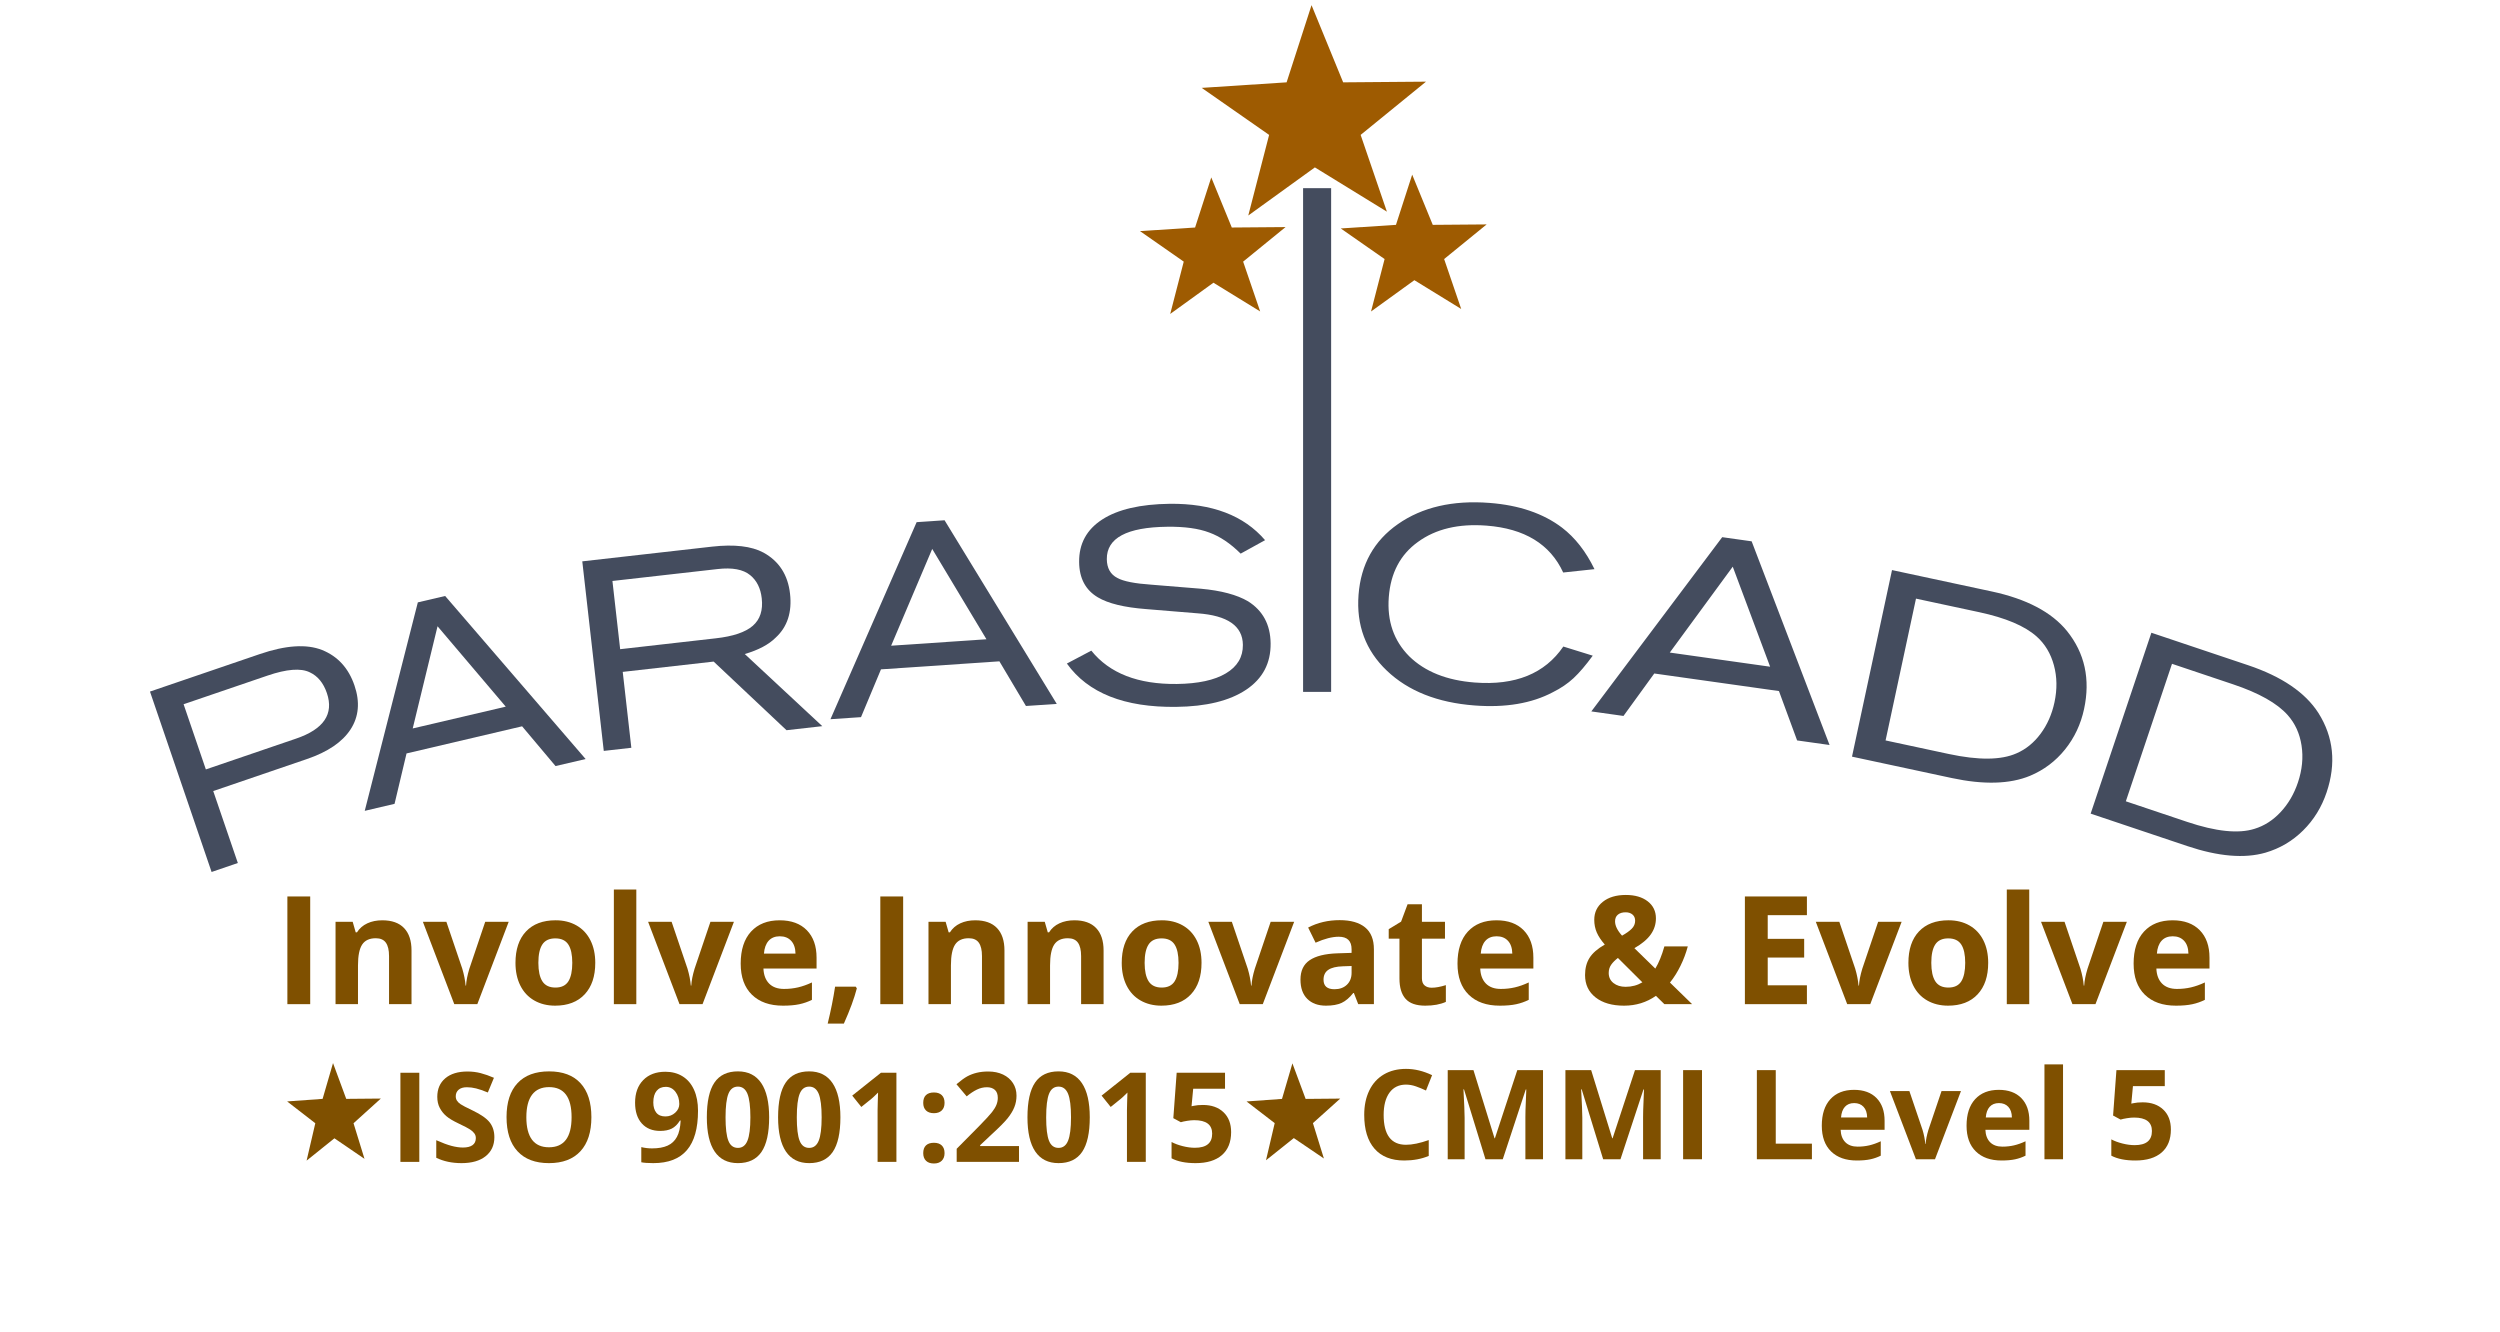 <?xml version="1.0" encoding="UTF-8"?>
<!DOCTYPE svg PUBLIC "-//W3C//DTD SVG 1.1//EN" "http://www.w3.org/Graphics/SVG/1.1/DTD/svg11.dtd">
<!-- Creator: CorelDRAW (Evaluation Version) -->
<svg xmlns="http://www.w3.org/2000/svg" xml:space="preserve" width="6.676in" height="3.558in" version="1.1" style="shape-rendering:geometricPrecision; text-rendering:geometricPrecision; image-rendering:optimizeQuality; fill-rule:evenodd; clip-rule:evenodd"
viewBox="0 0 6675.66 3557.86"
 xmlns:xlink="http://www.w3.org/1999/xlink"
 xmlns:xodm="http://www.corel.com/coreldraw/odm/2003">
 <defs>
  <style type="text/css">
   <![CDATA[
    .fil2 {fill:#444C5E}
    .fil4 {fill:#7F5000}
    .fil1 {fill:#9E5B01}
    .fil0 {fill:#444C5E;fill-rule:nonzero}
    .fil3 {fill:#7F5000;fill-rule:nonzero}
   ]]>
  </style>
 </defs>
 <g id="Layer_x0020_1">
  <path class="fil0" d="M635.05 2304.46l-70.09 23.99 -164.53 -481.74 293.18 -100.12c69.33,-23.72 124.81,-27.35 166.45,-10.88 41.89,16.85 70.67,48.45 86.44,94.67 15.12,44.19 11.62,83.3 -10.39,117.22 -22.01,33.91 -61.02,60.33 -116.88,79.36l-249.88 85.39 65.7 192.11zm-144.84 -423.96l59.45 174.08 241.25 -82.39c73.65,-25.16 100.95,-65.61 81.91,-121.48 -9.26,-27.05 -24.43,-45.52 -45.64,-55.4 -23.91,-11.78 -61.56,-8.8 -113.12,8.8l-223.85 76.4z"/>
  <path id="_1" class="fil0" d="M1053.5 2146.51l-79.58 18.67 141.78 -556.66 72.94 -17.06 375.1 435.37 -80.34 18.79 -89.27 -106.17 -308.62 72.45 -32 134.61zm114.84 -474.22l-66.32 272.89 248.42 -58.23 -182.1 -214.66z"/>
  <path id="_2" class="fil0" d="M1685.81 1996.8l-73.62 8.35 -57.37 -506.19 346.84 -39.31c59.1,-6.63 104.79,-1.35 137.06,15.97 41.54,22.96 65.19,59.47 70.85,109.65 5.65,49.55 -7.11,88.59 -38.17,117.23 -18.41,18.52 -45.97,33.17 -82.69,43.97l206.98 192.59 -95.53 10.81 -194.55 -183.25 -242.78 27.52 22.97 202.65zm-50.49 -445.43l20.63 182.15 255.01 -29c46.49,-5.16 79.51,-16.35 99.19,-33.46 19.55,-17.11 27.55,-41.52 23.86,-73.49 -2.94,-26.75 -13.3,-47.42 -30.81,-61.74 -18.65,-15.36 -47.66,-20.82 -87.15,-16.28l-280.73 31.81z"/>
  <path id="_3" class="fil0" d="M2299.11 1915l-81.57 5.5 230.13 -526.17 74.57 -5.06 299.62 490.42 -82.33 5.51 -70.86 -119.24 -316.22 21.41 -53.33 127.63zm190.14 -449.2l-109.69 258.45 254.5 -17.21 -144.81 -241.24z"/>
  <path id="_4" class="fil0" d="M2848.85 1771.86l65.21 -34.43c48.66,60.53 124.86,90.2 228.75,89 56.52,-0.76 100.13,-10.09 130.7,-28.37 30.56,-18.15 45.67,-43.59 45.32,-76.18 -0.59,-50.41 -40.88,-78.41 -121,-84.12l-137.58 -11.31c-58.09,-4.45 -101.06,-14.86 -128.67,-31.36 -32.85,-19.39 -49.61,-50.85 -50.02,-94.14 -0.57,-48.88 19.93,-86.71 61.63,-113.72 41.71,-27.01 101.71,-40.91 180.13,-41.94 113.05,-1.26 198.06,31.02 254.77,97.11l-65.2 35.95c-27.3,-27.19 -55.31,-45.98 -83.89,-56.35 -28.72,-10.89 -65.93,-15.98 -111.76,-15.43 -108.46,1.23 -162.39,30.11 -161.76,86.63 0.29,23.94 9.69,40.68 28.22,50.11 16.35,9.06 46.7,14.96 91.02,17.98l131.59 10.72c54.52,4.98 96.61,16.16 126.39,33.66 39.51,24.95 59.62,62.37 60.2,112.28 0.61,52.96 -21.15,94.23 -65.38,123.81 -44.24,29.58 -106.52,44.89 -186.98,45.8 -138,1.68 -235.28,-36.89 -291.69,-115.7z"/>
  <path class="fil0" d="M4174.51 1726.45l78.57 24.39c-18.74,25.64 -35.84,45.66 -51.3,60.06 -15.46,14.39 -33.88,26.91 -55.28,37.54 -56.45,29.91 -126.14,41.7 -209.07,35.37 -99.09,-7.56 -177.16,-38.55 -234.21,-92.96 -56.56,-53.86 -81.74,-121.41 -75.53,-202.66 6.2,-81.25 41.34,-144.19 105.42,-188.85 64.65,-45.11 145.98,-63.93 244,-56.45 79.16,6.04 143.83,28.09 194.01,66.14 34.8,26.66 63.67,63.59 86.6,110.8l-83.56 8.94c-34.85,-75.7 -103.16,-117.43 -204.94,-125.2 -74.31,-5.67 -135.28,8.83 -182.88,43.5 -46.98,33.7 -72.94,82.79 -77.87,147.28 -4.89,63.98 13.3,116.7 54.55,158.15 41.83,40.99 100.17,64.34 175.03,70.05 108.24,8.26 187.06,-23.77 236.46,-96.1zm160.61 185.33l-85.84 -12.1 349.49 -465.28 78.61 11.08 208.04 543.88 -86.64 -12.21 -48.5 -131.81 -332.91 -46.93 -82.25 113.38zm291.81 -398.58l-168.14 229.33 267.93 37.77 -99.8 -267.1zm584.57 564.33l-266.15 -57.08 106.85 -498.19 266.16 57.08c92.94,19.93 159.96,55.14 201.05,105.62 47.53,59.15 62.74,128.56 45.65,208.23 -8.76,40.83 -25.74,76.9 -50.96,108.21 -25.22,31.31 -56.34,54.72 -93.36,70.22 -53.94,22.28 -123.69,24.25 -209.23,5.91zm-95.29 -479.04l-81.21 378.68 168.72 36.19c79.74,17.1 140.07,16.5 181.01,-1.8 24.96,-10.8 46.38,-28.21 64.23,-52.24 17.86,-24.04 30.2,-51.99 37.04,-83.85 7.48,-34.86 6.97,-67.91 -1.52,-99.16 -8.49,-31.24 -23.86,-56.81 -46.11,-76.69 -31.53,-28.12 -82.68,-49.76 -153.44,-64.94l-168.72 -36.19zm724.45 660.77l-258.05 -86.64 162.17 -483.02 258.05 86.64c90.11,30.25 152.74,72.77 187.91,127.56 40.57,64.12 47.89,134.8 21.95,212.04 -13.29,39.59 -34.22,73.52 -62.8,101.8 -28.58,28.28 -62.13,48.03 -100.65,59.27 -56.11,16.08 -125.63,10.2 -208.57,-17.65zm-40.83 -486.71l-123.27 367.15 163.58 54.92c77.31,25.96 137.33,32.15 180.07,18.56 26.01,-7.92 49.25,-22.81 69.69,-44.69 20.45,-21.87 35.86,-48.26 46.23,-79.16 11.35,-33.8 14.56,-66.7 9.64,-98.7 -4.92,-32 -17.32,-59.13 -37.19,-81.38 -28.17,-31.49 -76.56,-58.74 -145.17,-81.78l-163.59 -54.92z"/>
  <polygon class="fil1" points="3234.41,473.76 3289.21,607.54 3432.77,606.36 3319.5,698.63 3365,831.67 3240.2,754.93 3124.77,838.33 3160.9,698.63 3044.06,617.13 3191.19,607.54 "/>
  <rect class="fil2" x="3479.58" y="502.46" width="74.89" height="1345.08"/>
  <polygon class="fil1" points="3502.16,13.76 3586.59,219.88 3807.79,218.07 3633.26,360.23 3703.38,565.23 3511.08,446.98 3333.22,575.48 3388.89,360.23 3208.85,234.65 3435.57,219.88 "/>
  <polygon class="fil3" points="767.35,2681.4 767.35,2393.82 828.3,2393.82 828.3,2681.4 "/>
  <path id="_1_0" class="fil3" d="M1098.83 2681.4l-60.02 0 0 -128.42c0,-15.84 -2.82,-27.79 -8.46,-35.71 -5.64,-7.92 -14.57,-11.88 -26.92,-11.88 -16.72,0 -28.87,5.57 -36.32,16.78 -7.45,11.21 -11.21,29.81 -11.21,55.78l0 103.45 -59.94 0 0 -219.92 45.78 0 8.06 28.19 3.35 0c6.71,-10.61 15.91,-18.66 27.66,-24.1 11.68,-5.44 25.04,-8.12 39.94,-8.12 25.57,0 44.98,6.91 58.2,20.74 13.22,13.83 19.87,33.76 19.87,59.88l0 143.32z"/>
  <path id="_2_1" class="fil3" d="M1213.02 2681.4l-83.85 -219.92 62.77 0 42.49 125.33c4.7,15.84 7.65,30.88 8.86,45.04l1.14 0c0.67,-12.62 3.62,-27.66 8.86,-45.04l42.36 -125.33 62.7 0 -83.78 219.92 -61.56 0z"/>
  <path id="_3_2" class="fil3" d="M1437.57 2571.04c0,21.75 3.56,38.2 10.67,49.34 7.19,11.14 18.8,16.71 34.91,16.71 15.98,0 27.46,-5.5 34.5,-16.58 6.98,-11.08 10.47,-27.59 10.47,-49.48 0,-21.75 -3.49,-38.06 -10.61,-48.94 -7.05,-10.87 -18.66,-16.31 -34.77,-16.31 -15.98,0 -27.52,5.44 -34.57,16.24 -7.11,10.81 -10.61,27.12 -10.61,49zm151.92 0.13c0,35.78 -9.4,63.78 -28.26,83.98 -18.86,20.2 -45.18,30.28 -78.88,30.28 -21.08,0 -39.67,-4.63 -55.85,-13.89 -16.11,-9.2 -28.46,-22.49 -37.12,-39.81 -8.66,-17.32 -12.96,-37.52 -12.96,-60.55 0,-35.98 9.33,-63.91 28.06,-83.84 18.8,-19.94 45.11,-29.87 79.08,-29.87 21.08,0 39.67,4.56 55.85,13.76 16.11,9.2 28.46,22.35 37.12,39.54 8.66,17.19 12.96,37.33 12.96,60.42z"/>
  <polygon id="_4_3" class="fil3" points="1699.11,2681.4 1639.16,2681.4 1639.16,2375.29 1699.11,2375.29 "/>
  <path id="_5" class="fil3" d="M1814.44 2681.4l-83.85 -219.92 62.77 0 42.49 125.33c4.7,15.84 7.65,30.88 8.86,45.04l1.14 0c0.67,-12.62 3.62,-27.66 8.86,-45.04l42.36 -125.33 62.7 0 -83.78 219.92 -61.56 0z"/>
  <path id="_6" class="fil3" d="M2082.28 2500.15c-12.76,0 -22.69,4.03 -29.94,12.08 -7.18,8.06 -11.34,19.47 -12.42,34.24l84.25 0c-0.27,-14.77 -4.09,-26.18 -11.61,-34.24 -7.45,-8.06 -17.59,-12.08 -30.28,-12.08zm8.46 185.28c-35.44,0 -63.1,-9.8 -83.04,-29.33 -19.94,-19.54 -29.87,-47.19 -29.87,-82.97 0,-36.85 9.2,-65.32 27.59,-85.46 18.46,-20.14 43.9,-30.21 76.46,-30.21 31.08,0 55.25,8.86 72.57,26.52 17.32,17.72 25.98,42.09 25.98,73.31l0 29.07 -141.85 0c0.67,17.05 5.7,30.41 15.1,40.01 9.47,9.6 22.76,14.37 39.81,14.37 13.22,0 25.78,-1.41 37.59,-4.16 11.75,-2.75 24.1,-7.11 36.99,-13.16l0 46.45c-10.54,5.24 -21.75,9.2 -33.7,11.75 -11.88,2.55 -26.45,3.83 -43.63,3.83z"/>
  <path id="_7" class="fil3" d="M2287.97 2639.18c-6.85,26.52 -18.39,57.87 -34.64,94.18l-43.23 0c8.53,-34.84 15.11,-67.73 19.8,-98.68l55.11 0 2.96 4.5z"/>
  <polygon id="_8" class="fil3" points="2350.67,2681.4 2350.67,2393.82 2411.63,2393.82 2411.63,2681.4 "/>
  <path id="_9" class="fil3" d="M2682.16 2681.4l-60.02 0 0 -128.42c0,-15.84 -2.82,-27.79 -8.46,-35.71 -5.64,-7.92 -14.57,-11.88 -26.92,-11.88 -16.72,0 -28.87,5.57 -36.32,16.78 -7.45,11.21 -11.21,29.81 -11.21,55.78l0 103.45 -59.94 0 0 -219.92 45.78 0 8.06 28.19 3.35 0c6.71,-10.61 15.91,-18.66 27.66,-24.1 11.68,-5.44 25.04,-8.12 39.94,-8.12 25.57,0 44.98,6.91 58.2,20.74 13.22,13.83 19.87,33.76 19.87,59.88l0 143.32z"/>
  <path id="_10" class="fil3" d="M2946.85 2681.4l-60.02 0 0 -128.42c0,-15.84 -2.82,-27.79 -8.46,-35.71 -5.64,-7.92 -14.57,-11.88 -26.92,-11.88 -16.72,0 -28.87,5.57 -36.32,16.78 -7.45,11.21 -11.21,29.81 -11.21,55.78l0 103.45 -59.94 0 0 -219.92 45.78 0 8.06 28.19 3.35 0c6.71,-10.61 15.91,-18.66 27.66,-24.1 11.68,-5.44 25.04,-8.12 39.94,-8.12 25.57,0 44.98,6.91 58.2,20.74 13.22,13.83 19.87,33.76 19.87,59.88l0 143.32z"/>
  <path id="_11" class="fil3" d="M3056.47 2571.04c0,21.75 3.56,38.2 10.67,49.34 7.19,11.14 18.8,16.71 34.91,16.71 15.98,0 27.46,-5.5 34.5,-16.58 6.98,-11.08 10.47,-27.59 10.47,-49.48 0,-21.75 -3.49,-38.06 -10.61,-48.94 -7.05,-10.87 -18.66,-16.31 -34.77,-16.31 -15.98,0 -27.52,5.44 -34.57,16.24 -7.11,10.81 -10.61,27.12 -10.61,49zm151.92 0.13c0,35.78 -9.4,63.78 -28.26,83.98 -18.86,20.2 -45.18,30.28 -78.88,30.28 -21.08,0 -39.67,-4.63 -55.85,-13.89 -16.11,-9.2 -28.46,-22.49 -37.12,-39.81 -8.66,-17.32 -12.96,-37.52 -12.96,-60.55 0,-35.98 9.33,-63.91 28.06,-83.84 18.8,-19.94 45.11,-29.87 79.08,-29.87 21.08,0 39.67,4.56 55.85,13.76 16.11,9.2 28.46,22.35 37.12,39.54 8.66,17.19 12.96,37.33 12.96,60.42z"/>
  <path id="_12" class="fil3" d="M3310.43 2681.4l-83.85 -219.92 62.77 0 42.49 125.33c4.7,15.84 7.65,30.88 8.86,45.04l1.14 0c0.67,-12.62 3.62,-27.66 8.86,-45.04l42.36 -125.33 62.7 0 -83.78 219.92 -61.56 0z"/>
  <path id="_13" class="fil3" d="M3626.81 2681.4l-11.61 -29.87 -1.54 0c-10.14,12.76 -20.54,21.62 -31.22,26.52 -10.67,4.9 -24.57,7.39 -41.75,7.39 -21.15,0 -37.73,-6.04 -49.88,-18.13 -12.15,-12.08 -18.19,-29.27 -18.19,-51.56 0,-23.36 8.19,-40.61 24.5,-51.69 16.31,-11.08 40.95,-17.25 73.85,-18.39l38.13 -1.21 0 -9.67c0,-22.29 -11.41,-33.43 -34.24,-33.43 -17.52,0 -38.2,5.3 -61.89,15.91l-19.87 -40.41c25.31,-13.22 53.37,-19.8 84.18,-19.8 29.47,0 52.09,6.44 67.8,19.26 15.78,12.82 23.63,32.36 23.63,58.61l0 146.48 -41.89 0zm-17.72 -101.9l-23.16 0.8c-17.45,0.54 -30.48,3.63 -39,9.46 -8.52,5.78 -12.75,14.57 -12.75,26.38 0,16.92 9.73,25.38 29.13,25.38 13.89,0 24.97,-4.03 33.3,-12.02 8.32,-7.99 12.49,-18.67 12.49,-31.89l0 -18.12z"/>
  <path id="_14" class="fil3" d="M3823.03 2637.5c10.54,0 23.09,-2.28 37.8,-6.92l0 44.78c-14.97,6.72 -33.3,10.07 -55.05,10.07 -24.03,0 -41.48,-6.04 -52.43,-18.19 -10.94,-12.15 -16.44,-30.34 -16.44,-54.57l0 -106.07 -28.67 0 0 -25.44 33.03 -20.07 17.32 -46.39 38.33 0 0 46.79 61.56 0 0 45.11 -61.56 0 0 105.93c0,8.52 2.42,14.83 7.19,18.86 4.76,4.09 11.07,6.11 18.93,6.11z"/>
  <path id="_15" class="fil3" d="M3996.36 2500.15c-12.76,0 -22.69,4.03 -29.94,12.08 -7.18,8.06 -11.34,19.47 -12.42,34.24l84.25 0c-0.27,-14.77 -4.09,-26.18 -11.61,-34.24 -7.45,-8.06 -17.59,-12.08 -30.28,-12.08zm8.46 185.28c-35.44,0 -63.1,-9.8 -83.04,-29.33 -19.94,-19.54 -29.87,-47.19 -29.87,-82.97 0,-36.85 9.2,-65.32 27.59,-85.46 18.46,-20.14 43.9,-30.21 76.46,-30.21 31.08,0 55.25,8.86 72.57,26.52 17.32,17.72 25.98,42.09 25.98,73.31l0 29.07 -141.85 0c0.67,17.05 5.7,30.41 15.1,40.01 9.47,9.6 22.76,14.37 39.81,14.37 13.22,0 25.78,-1.41 37.59,-4.16 11.75,-2.75 24.1,-7.11 36.99,-13.16l0 46.45c-10.54,5.24 -21.75,9.2 -33.7,11.75 -11.88,2.55 -26.45,3.83 -43.63,3.83z"/>
  <path id="_16" class="fil3" d="M4518.5 2681.4l-74.11 0 -22.62 -22.22c-25.04,17.52 -53.37,26.25 -84.99,26.25 -32.02,0 -57.39,-7.31 -76.12,-22.02 -18.73,-14.7 -28.13,-34.64 -28.13,-59.68 0,-17.99 3.96,-33.3 11.95,-45.98 7.92,-12.62 21.48,-24.5 40.75,-35.51 -9.8,-11.28 -16.98,-22.02 -21.41,-32.29 -4.43,-10.34 -6.71,-21.55 -6.71,-33.7 0,-19.94 7.65,-35.98 22.96,-48.2 15.24,-12.15 35.71,-18.26 61.22,-18.26 24.43,0 43.9,5.64 58.54,16.98 14.63,11.35 21.95,26.52 21.95,45.52 0,15.57 -4.56,29.87 -13.63,42.76 -9,12.89 -23.63,25.18 -43.84,36.85l55.85 54.51c9.33,-15.37 17.39,-35.11 24.23,-59.28l62.5 0c-4.7,17.72 -11.21,34.97 -19.47,51.82 -8.26,16.85 -17.66,31.82 -28.13,44.78l59.2 57.67zm-222.8 -83.37c0,11.28 4.23,20.34 12.69,26.98 8.46,6.71 19.27,10.07 32.49,10.07 16.58,0 31.41,-4.03 44.71,-12.02l-65.32 -65.05c-7.59,5.84 -13.63,11.88 -17.99,18.13 -4.43,6.31 -6.58,13.63 -6.58,21.89zm70.56 -139.5c0,-6.98 -2.35,-12.42 -7.05,-16.45 -4.7,-3.96 -10.81,-5.97 -18.32,-5.97 -8.73,0 -15.64,2.08 -20.74,6.31 -5.04,4.17 -7.52,10.14 -7.52,17.86 0,11.55 6.18,24.3 18.66,38.2 11.28,-6.31 19.94,-12.48 25.98,-18.59 6.04,-6.11 9,-13.22 9,-21.35z"/>
  <polygon id="_17" class="fil3" points="4824.94,2681.4 4659.33,2681.4 4659.33,2393.82 4824.94,2393.82 4824.94,2443.76 4720.29,2443.76 4720.29,2507 4817.63,2507 4817.63,2556.94 4720.29,2556.94 4720.29,2631.06 4824.94,2631.06 "/>
  <path id="_18" class="fil3" d="M4932.56 2681.4l-83.85 -219.92 62.77 0 42.49 125.33c4.7,15.84 7.65,30.88 8.86,45.04l1.14 0c0.67,-12.62 3.62,-27.66 8.86,-45.04l42.36 -125.33 62.7 0 -83.78 219.92 -61.56 0z"/>
  <path id="_19" class="fil3" d="M5157.1 2571.04c0,21.75 3.56,38.2 10.67,49.34 7.19,11.14 18.8,16.71 34.91,16.71 15.98,0 27.46,-5.5 34.5,-16.58 6.98,-11.08 10.47,-27.59 10.47,-49.48 0,-21.75 -3.49,-38.06 -10.61,-48.94 -7.05,-10.87 -18.66,-16.31 -34.77,-16.31 -15.98,0 -27.52,5.44 -34.57,16.24 -7.11,10.81 -10.61,27.12 -10.61,49zm151.92 0.13c0,35.78 -9.4,63.78 -28.26,83.98 -18.86,20.2 -45.18,30.28 -78.88,30.28 -21.08,0 -39.67,-4.63 -55.85,-13.89 -16.11,-9.2 -28.46,-22.49 -37.12,-39.81 -8.66,-17.32 -12.96,-37.52 -12.96,-60.55 0,-35.98 9.33,-63.91 28.06,-83.84 18.8,-19.94 45.11,-29.87 79.08,-29.87 21.08,0 39.67,4.56 55.85,13.76 16.11,9.2 28.46,22.35 37.12,39.54 8.66,17.19 12.96,37.33 12.96,60.42z"/>
  <polygon id="_20" class="fil3" points="5418.64,2681.4 5358.69,2681.4 5358.69,2375.29 5418.64,2375.29 "/>
  <path id="_21" class="fil3" d="M5533.97 2681.4l-83.85 -219.92 62.77 0 42.49 125.33c4.7,15.84 7.65,30.88 8.86,45.04l1.14 0c0.67,-12.62 3.62,-27.66 8.86,-45.04l42.36 -125.33 62.7 0 -83.78 219.92 -61.56 0z"/>
  <path id="_22" class="fil3" d="M5801.81 2500.15c-12.76,0 -22.69,4.03 -29.94,12.08 -7.18,8.06 -11.34,19.47 -12.42,34.24l84.25 0c-0.27,-14.77 -4.09,-26.18 -11.61,-34.24 -7.45,-8.06 -17.59,-12.08 -30.28,-12.08zm8.46 185.28c-35.44,0 -63.1,-9.8 -83.04,-29.33 -19.94,-19.54 -29.87,-47.19 -29.87,-82.97 0,-36.85 9.2,-65.32 27.59,-85.46 18.46,-20.14 43.9,-30.21 76.46,-30.21 31.08,0 55.25,8.86 72.57,26.52 17.32,17.72 25.98,42.09 25.98,73.31l0 29.07 -141.85 0c0.67,17.05 5.7,30.41 15.1,40.01 9.47,9.6 22.76,14.37 39.81,14.37 13.22,0 25.78,-1.41 37.59,-4.16 11.75,-2.75 24.1,-7.11 36.99,-13.16l0 46.45c-10.54,5.24 -21.75,9.2 -33.7,11.75 -11.88,2.55 -26.45,3.83 -43.63,3.83z"/>
  <polygon class="fil3" points="1069.19,3102.57 1069.19,2864.57 1119.64,2864.57 1119.64,3102.57 "/>
  <path id="_1_4" class="fil3" d="M1320.08 3036.57c0,21.5 -7.78,38.39 -23.22,50.78 -15.44,12.39 -37,18.56 -64.56,18.56 -25.39,0 -47.89,-4.78 -67.39,-14.33l0 -46.89c16.06,7.17 29.67,12.22 40.78,15.17 11.11,2.94 21.28,4.39 30.5,4.39 11.11,0 19.61,-2.11 25.5,-6.33 5.94,-4.22 8.89,-10.56 8.89,-18.89 0,-4.67 -1.28,-8.83 -3.89,-12.44 -2.61,-3.67 -6.44,-7.17 -11.5,-10.5 -5.06,-3.39 -15.33,-8.78 -30.83,-16.11 -14.56,-6.89 -25.5,-13.44 -32.78,-19.72 -7.28,-6.28 -13.06,-13.61 -17.39,-22 -4.39,-8.33 -6.56,-18.11 -6.56,-29.28 0,-21.06 7.17,-37.61 21.44,-49.67 14.28,-12.06 34,-18.06 59.17,-18.06 12.39,0 24.17,1.44 35.44,4.39 11.22,2.94 22.94,7.06 35.22,12.39l-16.28 39.22c-12.72,-5.22 -23.22,-8.83 -31.5,-10.89 -8.33,-2.06 -16.5,-3.11 -24.5,-3.11 -9.56,0 -16.89,2.22 -22,6.67 -5.11,4.44 -7.67,10.28 -7.67,17.44 0,4.44 1.06,8.33 3.11,11.61 2.06,3.33 5.33,6.5 9.83,9.61 4.5,3.11 15.17,8.67 32,16.67 22.28,10.67 37.5,21.33 45.78,32 8.22,10.72 12.39,23.78 12.39,39.33z"/>
  <path id="_2_5" class="fil3" d="M1579.14 2983.29c0,39.44 -9.72,69.72 -29.28,90.89 -19.56,21.17 -47.56,31.72 -84,31.72 -36.44,0 -64.44,-10.56 -84,-31.72 -19.56,-21.17 -29.28,-51.56 -29.28,-91.17 0,-39.61 9.78,-69.89 29.39,-90.78 19.56,-20.89 47.67,-31.33 84.22,-31.33 36.56,0 64.56,10.5 83.89,31.56 19.39,21.06 29.06,51.33 29.06,90.83zm-173.67 0c0,26.61 5.06,46.61 15.11,60.11 10.11,13.44 25.22,20.17 45.28,20.17 40.28,0 60.39,-26.78 60.39,-80.28 0,-53.61 -20,-80.39 -60.06,-80.39 -20.11,0 -35.22,6.78 -45.44,20.28 -10.17,13.5 -15.28,33.56 -15.28,60.11z"/>
  <path id="_3_6" class="fil3" d="M1863.86 2966.23c0,46.89 -9.89,81.89 -29.67,105 -19.72,23.11 -49.61,34.67 -89.67,34.67 -14.11,0 -24.83,-0.78 -32.11,-2.28l0 -40.5c9.17,2.28 18.67,3.44 28.67,3.44 16.83,0 30.67,-2.44 41.56,-7.39 10.83,-4.94 19.17,-12.67 24.89,-23.28 5.78,-10.56 9.06,-25.11 9.94,-43.67l-1.94 0c-6.33,10.22 -13.61,17.33 -21.83,21.5 -8.28,4.11 -18.56,6.17 -30.94,6.17 -20.72,0 -37.06,-6.67 -49,-19.94 -11.94,-13.28 -17.94,-31.72 -17.94,-55.39 0,-25.5 7.28,-45.67 21.78,-60.44 14.5,-14.83 34.22,-22.22 59.17,-22.22 17.61,0 32.94,4.11 46.17,12.39 13.17,8.22 23.28,20.17 30.33,35.89 7.06,15.67 10.61,34.33 10.61,56.06zm-86.11 -64c-10.44,0 -18.61,3.56 -24.44,10.72 -5.89,7.17 -8.83,17.44 -8.83,30.89 0,11.5 2.67,20.61 8,27.33 5.33,6.72 13.39,10.06 24.28,10.06 10.22,0 18.94,-3.33 26.22,-10 7.28,-6.67 10.89,-14.33 10.89,-23 0,-12.89 -3.39,-23.78 -10.17,-32.67 -6.78,-8.89 -15.44,-13.33 -25.94,-13.33z"/>
  <path id="_4_7" class="fil3" d="M2053.81 2983.62c0,41.61 -6.83,72.33 -20.44,92.33 -13.61,19.94 -34.61,29.94 -62.89,29.94 -27.5,0 -48.17,-10.33 -62.17,-30.94 -13.94,-20.61 -20.89,-51.06 -20.89,-91.33 0,-42 6.78,-72.94 20.33,-92.83 13.56,-19.94 34.5,-29.89 62.72,-29.89 27.44,0 48.17,10.44 62.28,31.28 14.06,20.83 21.06,51.33 21.06,91.44zm-116.44 -0.06c0,29.17 2.56,50.06 7.61,62.72 5,12.61 13.5,18.94 25.5,18.94 11.72,0 20.17,-6.39 25.39,-19.22 5.22,-12.78 7.83,-33.61 7.83,-62.44 0,-29.17 -2.67,-50.11 -7.89,-62.89 -5.28,-12.72 -13.72,-19.11 -25.33,-19.11 -11.89,0 -20.33,6.39 -25.44,19.11 -5.11,12.78 -7.67,33.72 -7.67,62.89z"/>
  <path id="_5_8" class="fil3" d="M2244.09 2983.62c0,41.61 -6.83,72.33 -20.44,92.33 -13.61,19.94 -34.61,29.94 -62.89,29.94 -27.5,0 -48.17,-10.33 -62.17,-30.94 -13.94,-20.61 -20.89,-51.06 -20.89,-91.33 0,-42 6.78,-72.94 20.33,-92.83 13.56,-19.94 34.5,-29.89 62.72,-29.89 27.44,0 48.17,10.44 62.28,31.28 14.06,20.83 21.06,51.33 21.06,91.44zm-116.44 -0.06c0,29.17 2.56,50.06 7.61,62.72 5,12.61 13.5,18.94 25.5,18.94 11.72,0 20.17,-6.39 25.39,-19.22 5.22,-12.78 7.83,-33.61 7.83,-62.44 0,-29.17 -2.67,-50.11 -7.89,-62.89 -5.28,-12.72 -13.72,-19.11 -25.33,-19.11 -11.89,0 -20.33,6.39 -25.44,19.11 -5.11,12.78 -7.67,33.72 -7.67,62.89z"/>
  <path id="_6_9" class="fil3" d="M2393.65 3102.57l-50.28 0 0 -137.72 0.5 -22.61 0.78 -24.78c-8.33,8.39 -14.17,13.83 -17.39,16.44l-27.33 22 -24.28 -30.28 76.67 -61.06 41.33 0 0 238z"/>
  <path id="_7_10" class="fil3" d="M2465.26 3079.23c0,-9.11 2.44,-16 7.33,-20.67 4.89,-4.67 11.94,-7 21.28,-7 9.06,0 16,2.39 20.94,7.17 4.94,4.78 7.39,11.61 7.39,20.5 0,8.56 -2.5,15.33 -7.5,20.28 -4.94,4.94 -11.89,7.39 -20.83,7.39 -9.11,0 -16.17,-2.39 -21.11,-7.22 -5,-4.83 -7.5,-11.67 -7.5,-20.44zm0 -134.33c0,-9.11 2.44,-16 7.33,-20.67 4.89,-4.67 11.94,-7 21.28,-7 9.06,0 16,2.39 20.94,7.17 4.94,4.78 7.39,11.61 7.39,20.5 0,8.78 -2.5,15.61 -7.56,20.44 -5.06,4.83 -11.94,7.22 -20.78,7.22 -9.11,0 -16.17,-2.39 -21.11,-7.17 -5,-4.78 -7.5,-11.61 -7.5,-20.5z"/>
  <path id="_8_11" class="fil3" d="M2720.98 3102.57l-166.39 0 0 -35 59.78 -60.39c17.72,-18.11 29.28,-30.67 34.67,-37.67 5.44,-7 9.33,-13.44 11.72,-19.44 2.39,-5.94 3.61,-12.11 3.61,-18.5 0,-9.56 -2.67,-16.67 -7.89,-21.33 -5.28,-4.67 -12.33,-7 -21.11,-7 -9.22,0 -18.17,2.11 -26.83,6.33 -8.72,4.22 -17.78,10.28 -27.22,18.06l-27.33 -32.39c11.72,-9.94 21.39,-17 29.11,-21.17 7.72,-4.11 16.11,-7.28 25.22,-9.5 9.17,-2.22 19.33,-3.33 30.61,-3.33 14.89,0 28,2.72 39.44,8.11 11.39,5.44 20.22,13.06 26.5,22.83 6.33,9.72 9.44,20.94 9.44,33.5 0,10.94 -1.89,21.22 -5.78,30.83 -3.83,9.61 -9.83,19.44 -17.89,29.56 -8.11,10.06 -22.33,24.44 -42.78,43.11l-30.61 28.78 0 2.28 103.72 0 0 42.33z"/>
  <path id="_9_12" class="fil3" d="M2909.98 2983.62c0,41.61 -6.83,72.33 -20.44,92.33 -13.61,19.94 -34.61,29.94 -62.89,29.94 -27.5,0 -48.17,-10.33 -62.17,-30.94 -13.94,-20.61 -20.89,-51.06 -20.89,-91.33 0,-42 6.78,-72.94 20.33,-92.83 13.56,-19.94 34.5,-29.89 62.72,-29.89 27.44,0 48.17,10.44 62.28,31.28 14.06,20.83 21.06,51.33 21.06,91.44zm-116.44 -0.06c0,29.17 2.56,50.06 7.61,62.72 5,12.61 13.5,18.94 25.5,18.94 11.72,0 20.17,-6.39 25.39,-19.22 5.22,-12.78 7.83,-33.61 7.83,-62.44 0,-29.17 -2.67,-50.11 -7.89,-62.89 -5.28,-12.72 -13.72,-19.11 -25.33,-19.11 -11.89,0 -20.33,6.39 -25.44,19.11 -5.11,12.78 -7.67,33.72 -7.67,62.89z"/>
  <path id="_10_13" class="fil3" d="M3059.54 3102.57l-50.28 0 0 -137.72 0.5 -22.61 0.78 -24.78c-8.33,8.39 -14.17,13.83 -17.39,16.44l-27.33 22 -24.28 -30.28 76.67 -61.06 41.33 0 0 238z"/>
  <path id="_11_14" class="fil3" d="M3212.04 2950.57c23.06,0 41.33,6.44 55,19.39 13.61,12.89 20.39,30.61 20.39,53.06 0,26.61 -8.17,47.06 -24.56,61.39 -16.39,14.33 -39.83,21.5 -70.33,21.5 -26.5,0 -47.89,-4.28 -64.17,-12.89l0 -43.56c8.56,4.56 18.56,8.28 29.94,11.11 11.44,2.89 22.22,4.33 32.44,4.33 30.72,0 46.06,-12.56 46.06,-37.72 0,-23.94 -15.89,-35.94 -47.72,-35.94 -5.72,0 -12.06,0.56 -19,1.72 -7,1.11 -12.61,2.33 -16.94,3.67l-20.06 -10.78 8.94 -121.28 129.11 0 0 42.67 -85 0 -4.39 46.78 5.72 -1.17c6.61,-1.5 14.78,-2.28 24.56,-2.28z"/>
  <polygon class="fil4" points="889.22,2838.72 924.49,2934.3 1016.87,2933.46 943.98,2999.38 973.27,3094.44 892.95,3039.61 818.67,3099.2 841.92,2999.38 766.72,2941.15 861.41,2934.3 "/>
  <path class="fil3" d="M3754.46 2896.22c-19,0 -33.67,7.11 -44.11,21.39 -10.39,14.28 -15.61,34.17 -15.61,59.67 0,53.06 19.89,79.61 59.72,79.61 16.67,0 36.94,-4.17 60.67,-12.56l0 42.33c-19.5,8.17 -41.33,12.22 -65.39,12.22 -34.61,0 -61.06,-10.5 -79.39,-31.5 -18.33,-21 -27.5,-51.17 -27.5,-90.44 0,-24.72 4.5,-46.39 13.5,-65 9,-18.61 21.94,-32.89 38.78,-42.83 16.89,-9.94 36.67,-14.89 59.33,-14.89 23.11,0 46.28,5.61 69.61,16.78l-16.28 41c-8.89,-4.22 -17.83,-7.89 -26.83,-11.06 -9,-3.17 -17.83,-4.72 -26.5,-4.72z"/>
  <path id="_1_15" class="fil3" d="M3966.58 3095.55l-57.33 -186.72 -1.44 0c2.06,38 3.11,63.33 3.11,76l0 110.72 -45.11 0 0 -238 68.72 0 56.28 182 1 0 59.78 -182 68.67 0 0 238 -47.06 0 0 -112.67c0,-5.28 0.11,-11.44 0.28,-18.39 0.17,-6.94 0.89,-25.39 2.17,-55.33l-1.44 0 -61.39 186.39 -46.22 0z"/>
  <path id="_2_16" class="fil3" d="M4280.86 3095.55l-57.33 -186.72 -1.44 0c2.06,38 3.11,63.33 3.11,76l0 110.72 -45.11 0 0 -238 68.72 0 56.28 182 1 0 59.78 -182 68.67 0 0 238 -47.06 0 0 -112.67c0,-5.28 0.11,-11.44 0.28,-18.39 0.17,-6.94 0.89,-25.39 2.17,-55.33l-1.44 0 -61.39 186.39 -46.22 0z"/>
  <polygon id="_3_17" class="fil3" points="4494.36,3095.55 4494.36,2857.55 4544.8,2857.55 4544.8,3095.55 "/>
  <polygon id="_4_18" class="fil3" points="4691.3,3095.55 4691.3,2857.55 4741.75,2857.55 4741.75,3053.89 4838.3,3053.89 4838.3,3095.55 "/>
  <path id="_5_19" class="fil3" d="M4951.14 2945.55c-10.56,0 -18.78,3.33 -24.78,10 -5.94,6.67 -9.39,16.11 -10.28,28.33l69.72 0c-0.22,-12.22 -3.39,-21.67 -9.61,-28.33 -6.17,-6.67 -14.56,-10 -25.06,-10zm7 153.33c-29.33,0 -52.22,-8.11 -68.72,-24.28 -16.5,-16.17 -24.72,-39.06 -24.72,-68.67 0,-30.5 7.61,-54.06 22.83,-70.72 15.28,-16.67 36.33,-25 63.28,-25 25.72,0 45.72,7.33 60.06,21.94 14.33,14.67 21.5,34.83 21.5,60.67l0 24.06 -117.39 0c0.56,14.11 4.72,25.17 12.5,33.11 7.83,7.94 18.83,11.89 32.94,11.89 10.94,0 21.33,-1.17 31.11,-3.44 9.72,-2.28 19.94,-5.89 30.61,-10.89l0 38.44c-8.72,4.33 -18,7.61 -27.89,9.72 -9.83,2.11 -21.89,3.17 -36.11,3.17z"/>
  <path id="_6_20" class="fil3" d="M5116.03 3095.55l-69.39 -182 51.94 0 35.17 103.72c3.89,13.11 6.33,25.56 7.33,37.28l0.94 0c0.56,-10.44 3,-22.89 7.33,-37.28l35.06 -103.72 51.89 0 -69.33 182 -50.94 0z"/>
  <path id="_7_21" class="fil3" d="M5337.69 2945.55c-10.56,0 -18.78,3.33 -24.78,10 -5.94,6.67 -9.39,16.11 -10.28,28.33l69.72 0c-0.22,-12.22 -3.39,-21.67 -9.61,-28.33 -6.17,-6.67 -14.56,-10 -25.06,-10zm7 153.33c-29.33,0 -52.22,-8.11 -68.72,-24.28 -16.5,-16.17 -24.72,-39.06 -24.72,-68.67 0,-30.5 7.61,-54.06 22.83,-70.72 15.28,-16.67 36.33,-25 63.28,-25 25.72,0 45.72,7.33 60.06,21.94 14.33,14.67 21.5,34.83 21.5,60.67l0 24.06 -117.39 0c0.56,14.11 4.72,25.17 12.5,33.11 7.83,7.94 18.83,11.89 32.94,11.89 10.94,0 21.33,-1.17 31.11,-3.44 9.72,-2.28 19.94,-5.89 30.61,-10.89l0 38.44c-8.72,4.33 -18,7.61 -27.89,9.72 -9.83,2.11 -21.89,3.17 -36.11,3.17z"/>
  <polygon id="_8_22" class="fil3" points="5508.86,3095.55 5459.25,3095.55 5459.25,2842.22 5508.86,2842.22 "/>
  <path id="_9_23" class="fil3" d="M5721.47 2943.55c23.06,0 41.33,6.44 55,19.39 13.61,12.89 20.39,30.61 20.39,53.06 0,26.61 -8.17,47.06 -24.56,61.39 -16.39,14.33 -39.83,21.5 -70.33,21.5 -26.5,0 -47.89,-4.28 -64.17,-12.89l0 -43.56c8.56,4.56 18.56,8.28 29.94,11.11 11.44,2.89 22.22,4.33 32.44,4.33 30.72,0 46.06,-12.56 46.06,-37.72 0,-23.94 -15.89,-35.94 -47.72,-35.94 -5.72,0 -12.06,0.56 -19,1.72 -7,1.11 -12.61,2.33 -16.94,3.67l-20.06 -10.78 8.94 -121.28 129.11 0 0 42.67 -85 0 -4.39 46.78 5.72 -1.17c6.61,-1.5 14.78,-2.28 24.56,-2.28z"/>
  <polygon class="fil4" points="3451.09,2839.44 3486.36,2934.41 3578.74,2933.57 3505.85,2999.07 3535.14,3093.52 3454.82,3039.04 3380.54,3098.25 3403.79,2999.07 3328.59,2941.22 3423.28,2934.41 "/>
  <polygon class="fil1" points="3770.93,466.35 3825.85,600.43 3969.74,599.25 3856.21,691.73 3901.82,825.08 3776.73,748.16 3661.04,831.75 3697.25,691.73 3580.14,610.04 3727.61,600.43 "/>
 </g>
</svg>
